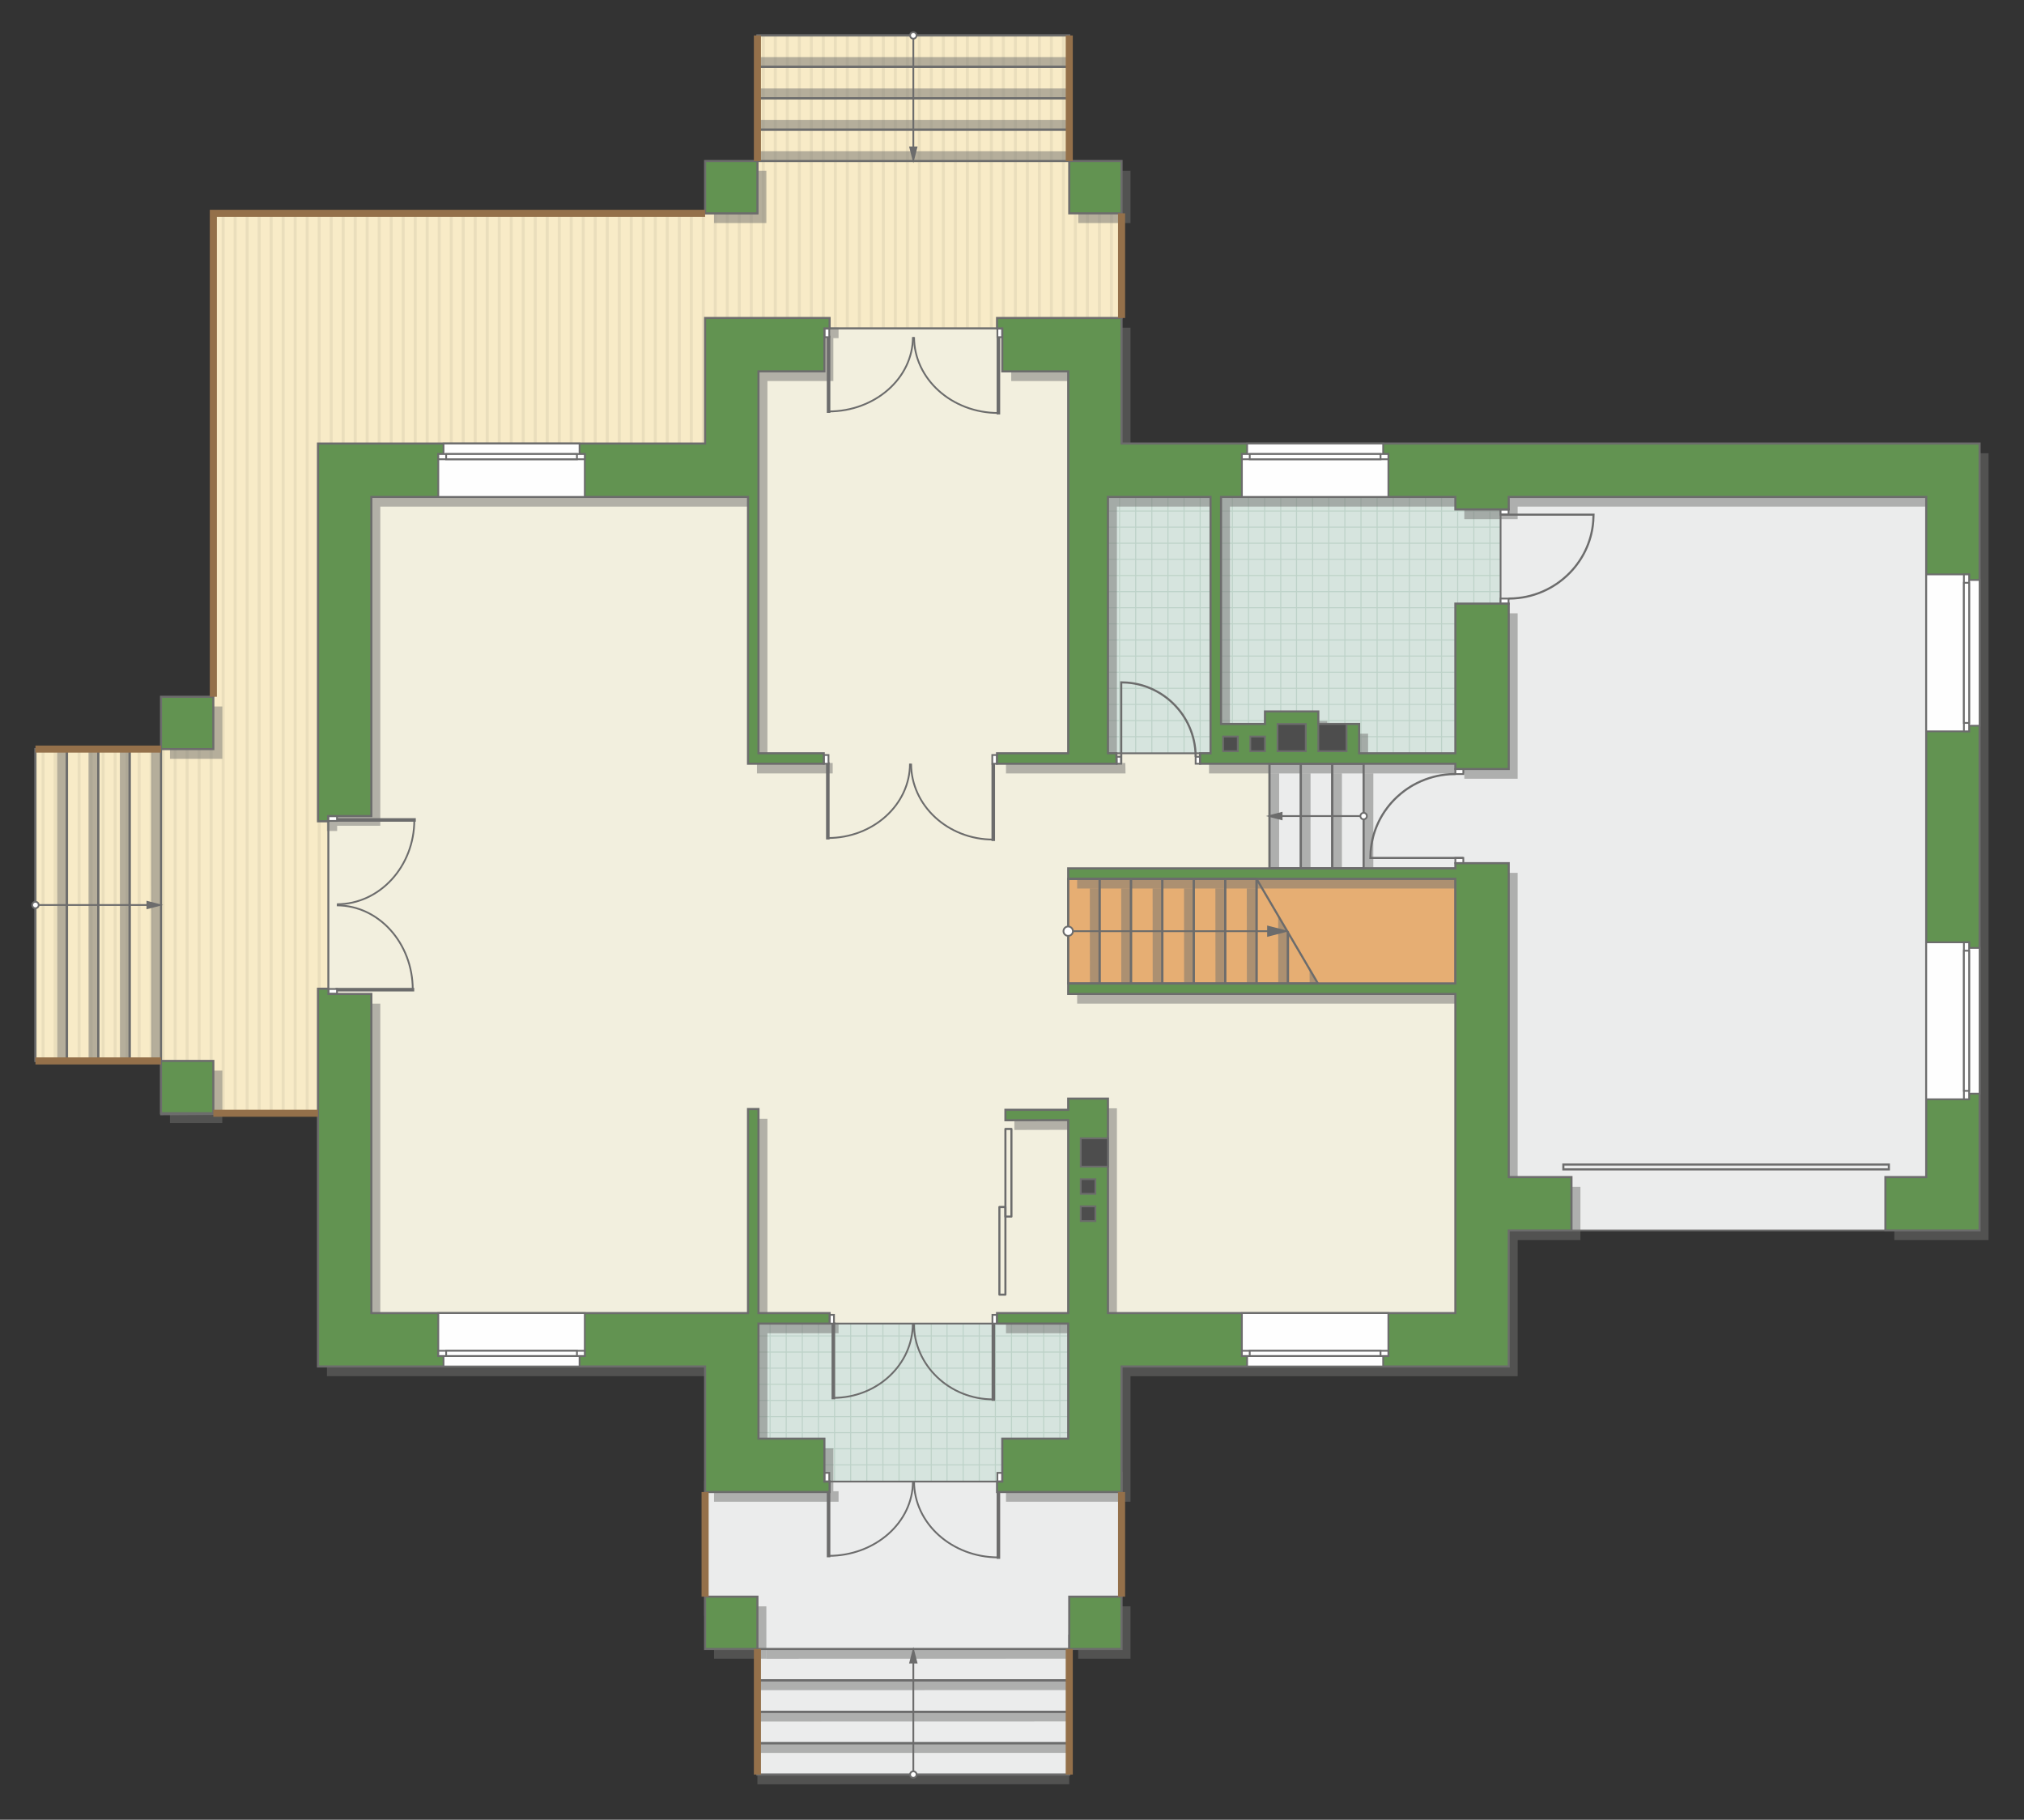 <?xml version="1.0" encoding="UTF-8"?>
<!DOCTYPE svg PUBLIC "-//W3C//DTD SVG 1.1//EN" "http://www.w3.org/Graphics/SVG/1.1/DTD/svg11.dtd">
<!-- Creator: CorelDRAW -->
<svg xmlns="http://www.w3.org/2000/svg" xml:space="preserve" width="193.336mm" height="173.822mm" version="1.1" style="shape-rendering:geometricPrecision; text-rendering:geometricPrecision; image-rendering:optimizeQuality; fill-rule:evenodd; clip-rule:evenodd"
viewBox="0 0 19953.05 17939.13"
 xmlns:xlink="http://www.w3.org/1999/xlink"
 xmlns:xodm="http://www.corel.com/coreldraw/odm/2003">
 <rect x="0" y="0" width="19953.05" height="17939.13" fill="#333333" stroke="none"/>
 <defs>
  <style type="text/css">
   <![CDATA[
    .str4 {stroke:#6C6C6C;stroke-width:34.94;stroke-miterlimit:22.926}
    .str6 {stroke:#94704A;stroke-width:69.86;stroke-miterlimit:22.926}
    .str2 {stroke:#6C6C6C;stroke-width:17.43;stroke-miterlimit:22.926}
    .str1 {stroke:#6C6C6C;stroke-width:17.47;stroke-miterlimit:22.926}
    .str3 {stroke:#6C6C6C;stroke-width:20.64;stroke-miterlimit:22.926}
    .str0 {stroke:#BDD2C8;stroke-width:10.32;stroke-miterlimit:22.926}
    .str5 {stroke:#6C6C6C;stroke-width:20.64;stroke-linejoin:round;stroke-miterlimit:22.926}
    .fil1 {fill:none}
    .fil9 {fill:#FEFEFE}
    .fil0 {fill:#D6E4DE}
    .fil12 {fill:#4D4D4D}
    .fil11 {fill:#629351}
    .fil13 {fill:#6C6C6C}
    .fil7 {fill:#E6AE73}
    .fil5 {fill:#EADEBC}
    .fil2 {fill:#EBECEC}
    .fil6 {fill:#F2EFDE}
    .fil4 {fill:#F8EBC7}
    .fil10 {fill:white}
    .fil3 {fill:white}
    .fil8 {fill:#727271;fill-opacity:0.502}
   ]]>
  </style>
    <clipPath id="id0">
     <path d="M10530.57 14182.51l-649.87 423.03 -2403.51 -0.93 0 -1556.73 3053.39 0 0 1134.62z"/>
    </clipPath>
    <clipPath id="id1">
     <path d="M14793.07 5952.47l-445.8 1473.49 -3424.71 0 0 -2527.33 3950.74 0 -80.23 123.38 0 930.45z"/>
    </clipPath>
    <clipPath id="id2">
     <path d="M2103.16 6868.9l6.5 -4765.77 5357.21 0 0 -1753.63 3074.04 0 0 1237.86 515.71 515.77 0 1031.55 -1175.91 103.16 -1753.64 0 -764.78 206.39 -275.92 1063.65 -3688.57 127.7 -159.91 943.37 0 5395.47 -1650.43 11.12 0 -526.82 -1237.94 0 0 -3074.05 1237.94 0 515.71 -515.77z"/>
    </clipPath>
 </defs>
 <g id="пол">
  <g id="_1681968536816">
   <polygon class="fil0" points="10530.57,14182.51 9880.7,14605.54 7477.19,14604.62 7477.19,13047.89 10530.57,13047.89 "/>
   <g style="clip-path:url(#id0)">
    <g>
     <path id="_1" class="fil1 str0" d="M10448.29 15390.67l0 -6383.39m-158.91 6383.39l0 -6383.39m-158.91 6383.39l0 -6383.39m-158.91 6383.39l0 -6383.39m-158.91 6383.39l0 -6383.39m-158.91 6383.39l0 -6383.39m-158.91 6383.39l0 -6383.39m-158.91 6383.39l0 -6383.39m2383.62 6383.47l0 -6383.39m-158.91 6383.39l0 -6383.39m-158.91 6383.39l0 -6383.39m-158.91 6383.39l0 -6383.39m-158.91 6383.39l0 -6383.39m-158.91 6383.39l0 -6383.39m-158.91 6383.39l0 -6383.39m-158.91 6383.39l0 -6383.39m2383.7 6383.31l0 -6383.39m-158.91 6383.39l0 -6383.39m-158.91 6383.39l0 -6383.39m-158.91 6383.39l0 -6383.39m-158.91 6383.39l0 -6383.39m-158.91 6383.39l0 -6383.39m-158.91 6383.39l0 -6383.39m-158.91 6383.39l0 -6383.39m2383.62 6383.47l0 -6383.39m-158.91 6383.39l0 -6383.39m-158.91 6383.39l0 -6383.39m-158.91 6383.39l0 -6383.39m-158.91 6383.39l0 -6383.39m-158.91 6383.39l0 -6383.39m-158.91 6383.39l0 -6383.39m-158.91 6383.39l0 -6383.39"/>
     <path class="fil1 str0" d="M15717.51 13328.65l-10438.99 0m10438.99 158.91l-10438.99 0m10438.99 158.91l-10438.99 0m10438.99 158.91l-10438.99 0m10438.99 158.91l-10438.99 0m10438.99 158.91l-10438.99 0m10438.99 158.91l-10438.99 0m10438.99 158.91l-10438.99 0m10439.12 -2383.62l-10438.99 0m10438.99 158.91l-10438.99 0m10438.99 158.91l-10438.99 0m10438.99 158.91l-10438.99 0m10438.99 158.91l-10438.99 0m10438.99 158.91l-10438.99 0m10438.99 158.91l-10438.99 0m10438.99 158.91l-10438.99 0m10438.86 -2383.7l-10438.99 0m10438.99 158.91l-10438.99 0m10438.99 158.91l-10438.99 0m10438.99 158.91l-10438.99 0m10438.99 158.91l-10438.99 0m10438.99 158.91l-10438.99 0m10438.99 158.91l-10438.99 0m10438.99 158.91l-10438.99 0m10439.12 -2383.62l-10438.99 0m10438.99 158.91l-10438.99 0m10438.99 158.91l-10438.99 0m10438.99 158.91l-10438.99 0m10438.99 158.91l-10438.99 0m10438.99 158.91l-10438.99 0m10438.99 158.91l-10438.99 0m10438.99 158.91l-10438.99 0"/>
     <path class="fil1 str0" d="M15374.43 15390.75l0 -6383.39m-158.91 6383.39l0 -6383.39m-158.91 6383.39l0 -6383.39m-158.91 6383.39l0 -6383.39m-158.91 6383.39l0 -6383.39m-158.91 6383.39l0 -6383.39m-158.91 6383.39l0 -6383.39m-158.91 6383.39l0 -6383.39m1271.22 6383.47l0 -6383.39"/>
     <path class="fil1 str0" d="M5366.87 15458.37l0 -6383.39m-158.91 6383.39l0 -6383.39m-158.91 6383.39l0 -6383.39m-158.91 6383.39l0 -6383.39m-158.91 6383.39l0 -6383.39m-158.91 6383.39l0 -6383.39m-158.91 6383.39l0 -6383.39m-158.91 6383.39l0 -6383.39m2383.62 6383.47l0 -6383.39m-158.91 6383.39l0 -6383.39m-158.91 6383.39l0 -6383.39m-158.91 6383.39l0 -6383.39m-158.91 6383.39l0 -6383.39m-158.91 6383.39l0 -6383.39m-158.91 6383.39l0 -6383.39m-158.91 6383.39l0 -6383.39m2383.7 6383.31l0 -6383.39m-158.91 6383.39l0 -6383.39m-158.91 6383.39l0 -6383.39m-158.91 6383.39l0 -6383.39m-158.91 6383.39l0 -6383.39m-158.91 6383.39l0 -6383.39m-158.91 6383.39l0 -6383.39m-158.91 6383.39l0 -6383.39m2383.62 6383.47l0 -6383.39m-158.91 6383.39l0 -6383.39m-158.91 6383.39l0 -6383.39m-158.91 6383.39l0 -6383.39m-158.91 6383.39l0 -6383.39m-158.91 6383.39l0 -6383.39m-158.91 6383.39l0 -6383.39m-158.91 6383.39l0 -6383.39"/>
    </g>
   </g>
   <polygon class="fil1" points="10530.57,14182.51 9880.7,14605.54 7477.19,14604.62 7477.19,13047.89 10530.57,13047.89 "/>
   <polygon class="fil0" points="14793.07,5952.47 14347.27,7425.97 10922.55,7425.97 10922.55,4898.64 14873.3,4898.64 14793.07,5022.02 "/>
   <g style="clip-path:url(#id1)">
    <g>
     <path id="_1_0" class="fil1 str0" d="M13893.65 8212.02l0 -6383.39m-158.91 6383.39l0 -6383.39m-158.91 6383.39l0 -6383.39m-158.91 6383.39l0 -6383.39m-158.91 6383.39l0 -6383.39m-158.91 6383.39l0 -6383.39m-158.91 6383.39l0 -6383.39m-158.91 6383.39l0 -6383.39m2383.62 6383.47l0 -6383.39m-158.91 6383.39l0 -6383.39m-158.91 6383.39l0 -6383.39m-158.91 6383.39l0 -6383.39m-158.91 6383.39l0 -6383.39m-158.91 6383.39l0 -6383.39m-158.91 6383.39l0 -6383.39m-158.91 6383.39l0 -6383.39m2383.7 6383.31l0 -6383.39m-158.91 6383.39l0 -6383.39m-158.91 6383.39l0 -6383.39m-158.91 6383.39l0 -6383.39m-158.91 6383.39l0 -6383.39m-158.91 6383.39l0 -6383.39m-158.91 6383.39l0 -6383.39m-158.91 6383.39l0 -6383.39m2383.62 6383.47l0 -6383.39m-158.91 6383.39l0 -6383.39m-158.91 6383.39l0 -6383.39m-158.91 6383.39l0 -6383.39m-158.91 6383.39l0 -6383.39m-158.91 6383.39l0 -6383.39m-158.91 6383.39l0 -6383.39m-158.91 6383.39l0 -6383.39"/>
     <path class="fil1 str0" d="M19162.88 6150l-10438.99 0m10438.99 158.91l-10438.99 0m10438.99 158.91l-10438.99 0m10438.99 158.91l-10438.99 0m10438.99 158.91l-10438.99 0m10438.99 158.91l-10438.99 0m10438.99 158.91l-10438.99 0m10438.99 158.91l-10438.99 0m10439.12 -2383.62l-10438.99 0m10438.99 158.91l-10438.99 0m10438.99 158.91l-10438.99 0m10438.99 158.91l-10438.99 0m10438.99 158.91l-10438.99 0m10438.99 158.91l-10438.99 0m10438.99 158.91l-10438.99 0m10438.99 158.91l-10438.99 0m10438.86 -2383.7l-10438.99 0m10438.99 158.91l-10438.99 0m10438.99 158.91l-10438.99 0m10438.99 158.91l-10438.99 0m10438.99 158.91l-10438.99 0m10438.99 158.91l-10438.99 0m10438.99 158.91l-10438.99 0m10438.99 158.91l-10438.99 0m10439.12 -2383.62l-10438.99 0m10438.99 158.91l-10438.99 0m10438.99 158.91l-10438.99 0m10438.99 158.91l-10438.99 0m10438.99 158.91l-10438.99 0m10438.99 158.91l-10438.99 0m10438.99 158.91l-10438.99 0m10438.99 158.91l-10438.99 0"/>
     <path class="fil1 str0" d="M18819.8 8212.1l0 -6383.39m-158.91 6383.39l0 -6383.39m-158.91 6383.39l0 -6383.39m-158.91 6383.39l0 -6383.39m-158.91 6383.39l0 -6383.39m-158.91 6383.39l0 -6383.39m-158.91 6383.39l0 -6383.39m-158.91 6383.39l0 -6383.39m1271.22 6383.47l0 -6383.39"/>
     <path class="fil1 str0" d="M8812.23 8279.72l0 -6383.39m-158.91 6383.39l0 -6383.39m-158.91 6383.39l0 -6383.39m-158.91 6383.39l0 -6383.39m-158.91 6383.39l0 -6383.39m-158.91 6383.39l0 -6383.39m-158.91 6383.39l0 -6383.39m-158.91 6383.39l0 -6383.39m2383.62 6383.47l0 -6383.39m-158.91 6383.39l0 -6383.39m-158.91 6383.39l0 -6383.39m-158.91 6383.39l0 -6383.39m-158.91 6383.39l0 -6383.39m-158.91 6383.39l0 -6383.39m-158.91 6383.39l0 -6383.39m-158.91 6383.39l0 -6383.39m2383.7 6383.31l0 -6383.39m-158.91 6383.39l0 -6383.39m-158.91 6383.39l0 -6383.39m-158.91 6383.39l0 -6383.39m-158.91 6383.39l0 -6383.39m-158.91 6383.39l0 -6383.39m-158.91 6383.39l0 -6383.39m-158.91 6383.39l0 -6383.39m2383.62 6383.47l0 -6383.39m-158.91 6383.39l0 -6383.39m-158.91 6383.39l0 -6383.39m-158.91 6383.39l0 -6383.39m-158.91 6383.39l0 -6383.39m-158.91 6383.39l0 -6383.39m-158.91 6383.39l0 -6383.39m-158.91 6383.39l0 -6383.39"/>
    </g>
   </g>
   <polygon class="fil1" points="14793.07,5952.47 14347.27,7425.97 10922.55,7425.97 10922.55,4898.64 14873.3,4898.64 14793.07,5022.02 "/>
   <polygon class="fil2 str1" points="12514.57,7776.84 12514.57,8527.75 12514.57,8560.59 14610.28,8560.59 14610.28,12129.79 19252.24,12129.79 19252.24,4635.59 14829.82,4642.11 14793.07,5022.02 14793.07,6309.65 14416.46,7466.23 12514.57,7529.07 "/>
   <polygon class="fil3" points="2103.16,6868.9 2109.66,2103.14 7466.87,2103.14 7466.87,349.51 10540.9,349.51 10540.9,1587.37 11056.61,2103.14 11056.61,3134.69 9880.7,3237.85 8127.06,3237.85 7362.28,3444.24 7086.36,4507.89 3397.8,4635.59 3237.88,5578.96 3237.88,10974.43 1587.45,10985.55 1587.45,10458.72 349.51,10458.72 349.51,7384.67 1587.45,7384.67 "/>
   <g style="clip-path:url(#id2)">
    <g>
     <g>
      <rect class="fil4" transform="matrix(4.67283E-13 13.509 50.716 -8.10496E-11 55.084 -716.968)" width="963.3" height="237.99"/>
      <rect class="fil5" transform="matrix(4.67283E-13 13.509 0.124 -1.98665E-13 55.084 -716.968)" width="963.3" height="237.99"/>
      <rect class="fil5" transform="matrix(4.67283E-13 13.509 0.124 -1.98665E-13 7154.99 -716.968)" width="963.3" height="237.99"/>
      <rect class="fil5" transform="matrix(4.67283E-13 13.509 0.124 -1.98665E-13 1830.06 -716.968)" width="963.3" height="237.99"/>
      <rect class="fil5" transform="matrix(4.67283E-13 13.509 0.124 -1.98665E-13 8929.96 -716.968)" width="963.3" height="237.99"/>
      <rect class="fil5" transform="matrix(4.67283E-13 13.509 0.124 -1.98665E-13 3605.04 -716.968)" width="963.3" height="237.99"/>
      <rect class="fil5" transform="matrix(4.67283E-13 13.509 0.124 -1.98665E-13 10704.9 -716.968)" width="963.3" height="237.99"/>
      <rect class="fil5" transform="matrix(4.67283E-13 13.509 0.124 -1.98665E-13 5380.01 -716.968)" width="963.3" height="237.99"/>
      <rect class="fil5" transform="matrix(4.67283E-13 13.509 0.124 -1.98665E-13 410.079 -716.968)" width="963.3" height="237.99"/>
      <rect class="fil5" transform="matrix(4.67283E-13 13.509 0.124 -1.98665E-13 7509.98 -716.968)" width="963.3" height="237.99"/>
      <rect class="fil5" transform="matrix(4.67283E-13 13.509 0.124 -1.98665E-13 2185.05 -716.968)" width="963.3" height="237.99"/>
      <rect class="fil5" transform="matrix(4.67283E-13 13.509 0.124 -1.98665E-13 9284.96 -716.968)" width="963.3" height="237.99"/>
      <rect class="fil5" transform="matrix(4.67283E-13 13.509 0.124 -1.98665E-13 3960.03 -716.968)" width="963.3" height="237.99"/>
      <rect class="fil5" transform="matrix(4.67283E-13 13.509 0.124 -1.98665E-13 11059.9 -716.968)" width="963.3" height="237.99"/>
      <rect class="fil5" transform="matrix(4.67283E-13 13.509 0.124 -1.98665E-13 5735.01 -716.968)" width="963.3" height="237.99"/>
      <rect class="fil5" transform="matrix(4.67283E-13 13.509 0.124 -1.98665E-13 765.074 -716.968)" width="963.3" height="237.99"/>
      <rect class="fil5" transform="matrix(4.67283E-13 13.509 0.124 -1.98665E-13 7864.98 -716.968)" width="963.3" height="237.99"/>
      <rect class="fil5" transform="matrix(4.67283E-13 13.509 0.124 -1.98665E-13 2540.05 -716.968)" width="963.3" height="237.99"/>
      <rect class="fil5" transform="matrix(4.67283E-13 13.509 0.124 -1.98665E-13 9639.95 -716.968)" width="963.3" height="237.99"/>
      <rect class="fil5" transform="matrix(4.67283E-13 13.509 0.124 -1.98665E-13 4315.03 -716.968)" width="963.3" height="237.99"/>
      <rect class="fil5" transform="matrix(4.67283E-13 13.509 0.124 -1.98665E-13 11414.9 -716.968)" width="963.3" height="237.99"/>
      <rect class="fil5" transform="matrix(4.67283E-13 13.509 0.124 -1.98665E-13 6090 -716.968)" width="963.3" height="237.99"/>
      <rect class="fil5" transform="matrix(4.67283E-13 13.509 0.124 -1.98665E-13 1120.07 -716.968)" width="963.3" height="237.99"/>
      <rect class="fil5" transform="matrix(4.67283E-13 13.509 0.124 -1.98665E-13 8219.97 -716.968)" width="963.3" height="237.99"/>
      <rect class="fil5" transform="matrix(4.67283E-13 13.509 0.124 -1.98665E-13 2895.05 -716.968)" width="963.3" height="237.99"/>
      <rect class="fil5" transform="matrix(4.67283E-13 13.509 0.124 -1.98665E-13 9994.95 -716.968)" width="963.3" height="237.99"/>
      <rect class="fil5" transform="matrix(4.67283E-13 13.509 0.124 -1.98665E-13 4670.02 -716.968)" width="963.3" height="237.99"/>
      <rect class="fil5" transform="matrix(4.67283E-13 13.509 0.124 -1.98665E-13 11769.9 -716.968)" width="963.3" height="237.99"/>
      <rect class="fil5" transform="matrix(4.67283E-13 13.509 0.124 -1.98665E-13 6445 -716.968)" width="963.3" height="237.99"/>
      <rect class="fil5" transform="matrix(4.67283E-13 13.509 0.124 -1.98665E-13 1475.06 -716.968)" width="963.3" height="237.99"/>
      <rect class="fil5" transform="matrix(4.67283E-13 13.509 0.124 -1.98665E-13 8574.97 -716.968)" width="963.3" height="237.99"/>
      <rect class="fil5" transform="matrix(4.67283E-13 13.509 0.124 -1.98665E-13 3250.04 -716.968)" width="963.3" height="237.99"/>
      <rect class="fil5" transform="matrix(4.67283E-13 13.509 0.124 -1.98665E-13 10349.9 -716.968)" width="963.3" height="237.99"/>
      <rect class="fil5" transform="matrix(4.67283E-13 13.509 0.124 -1.98665E-13 5025.02 -716.968)" width="963.3" height="237.99"/>
      <rect class="fil5" transform="matrix(4.67283E-13 13.509 0.124 -1.98665E-13 6799.99 -716.968)" width="963.3" height="237.99"/>
      <rect class="fil5" transform="matrix(4.67283E-13 13.509 0.124 -1.98665E-13 173.416 -716.968)" width="963.3" height="237.99"/>
      <rect class="fil5" transform="matrix(4.67283E-13 13.509 0.124 -1.98665E-13 7273.32 -716.968)" width="963.3" height="237.99"/>
      <rect class="fil5" transform="matrix(4.67283E-13 13.509 0.124 -1.98665E-13 1948.39 -716.968)" width="963.3" height="237.99"/>
      <rect class="fil5" transform="matrix(4.67283E-13 13.509 0.124 -1.98665E-13 9048.29 -716.968)" width="963.3" height="237.99"/>
      <rect class="fil5" transform="matrix(4.67283E-13 13.509 0.124 -1.98665E-13 3723.37 -716.968)" width="963.3" height="237.99"/>
      <rect class="fil5" transform="matrix(4.67283E-13 13.509 0.124 -1.98665E-13 10823.3 -716.968)" width="963.3" height="237.99"/>
      <rect class="fil5" transform="matrix(4.67283E-13 13.509 0.124 -1.98665E-13 5498.34 -716.968)" width="963.3" height="237.99"/>
      <rect class="fil5" transform="matrix(4.67283E-13 13.509 0.124 -1.98665E-13 528.411 -716.968)" width="963.3" height="237.99"/>
      <rect class="fil5" transform="matrix(4.67283E-13 13.509 0.124 -1.98665E-13 7628.31 -716.968)" width="963.3" height="237.99"/>
      <rect class="fil5" transform="matrix(4.67283E-13 13.509 0.124 -1.98665E-13 2303.39 -716.968)" width="963.3" height="237.99"/>
      <rect class="fil5" transform="matrix(4.67283E-13 13.509 0.124 -1.98665E-13 9403.29 -716.968)" width="963.3" height="237.99"/>
      <rect class="fil5" transform="matrix(4.67283E-13 13.509 0.124 -1.98665E-13 4078.36 -716.968)" width="963.3" height="237.99"/>
      <rect class="fil5" transform="matrix(4.67283E-13 13.509 0.124 -1.98665E-13 11178.3 -716.968)" width="963.3" height="237.99"/>
      <rect class="fil5" transform="matrix(4.67283E-13 13.509 0.124 -1.98665E-13 5853.34 -716.968)" width="963.3" height="237.99"/>
      <rect class="fil5" transform="matrix(4.67283E-13 13.509 0.124 -1.98665E-13 883.406 -716.968)" width="963.3" height="237.99"/>
      <rect class="fil5" transform="matrix(4.67283E-13 13.509 0.124 -1.98665E-13 7983.31 -716.968)" width="963.3" height="237.99"/>
      <rect class="fil5" transform="matrix(4.67283E-13 13.509 0.124 -1.98665E-13 2658.38 -716.968)" width="963.3" height="237.99"/>
      <rect class="fil5" transform="matrix(4.67283E-13 13.509 0.124 -1.98665E-13 9758.28 -716.968)" width="963.3" height="237.99"/>
      <rect class="fil5" transform="matrix(4.67283E-13 13.509 0.124 -1.98665E-13 4433.36 -716.968)" width="963.3" height="237.99"/>
      <rect class="fil5" transform="matrix(4.67283E-13 13.509 0.124 -1.98665E-13 11533.3 -716.968)" width="963.3" height="237.99"/>
      <rect class="fil5" transform="matrix(4.67283E-13 13.509 0.124 -1.98665E-13 6208.33 -716.968)" width="963.3" height="237.99"/>
      <rect class="fil5" transform="matrix(4.67283E-13 13.509 0.124 -1.98665E-13 1238.4 -716.968)" width="963.3" height="237.99"/>
      <rect class="fil5" transform="matrix(4.67283E-13 13.509 0.124 -1.98665E-13 8338.3 -716.968)" width="963.3" height="237.99"/>
      <rect class="fil5" transform="matrix(4.67283E-13 13.509 0.124 -1.98665E-13 3013.38 -716.968)" width="963.3" height="237.99"/>
      <rect class="fil5" transform="matrix(4.67283E-13 13.509 0.124 -1.98665E-13 10113.3 -716.968)" width="963.3" height="237.99"/>
      <rect class="fil5" transform="matrix(4.67283E-13 13.509 0.124 -1.98665E-13 4788.35 -716.968)" width="963.3" height="237.99"/>
      <rect class="fil5" transform="matrix(4.67283E-13 13.509 0.124 -1.98665E-13 11888.3 -716.968)" width="963.3" height="237.99"/>
      <rect class="fil5" transform="matrix(4.67283E-13 13.509 0.124 -1.98665E-13 6563.33 -716.968)" width="963.3" height="237.99"/>
      <rect class="fil5" transform="matrix(4.67283E-13 13.509 0.124 -1.98665E-13 1593.4 -716.968)" width="963.3" height="237.99"/>
      <rect class="fil5" transform="matrix(4.67283E-13 13.509 0.124 -1.98665E-13 8693.3 -716.968)" width="963.3" height="237.99"/>
      <rect class="fil5" transform="matrix(4.67283E-13 13.509 0.124 -1.98665E-13 3368.37 -716.968)" width="963.3" height="237.99"/>
      <rect class="fil5" transform="matrix(4.67283E-13 13.509 0.124 -1.98665E-13 10468.3 -716.968)" width="963.3" height="237.99"/>
      <rect class="fil5" transform="matrix(4.67283E-13 13.509 0.124 -1.98665E-13 5143.35 -716.968)" width="963.3" height="237.99"/>
      <rect class="fil5" transform="matrix(4.67283E-13 13.509 0.124 -1.98665E-13 6918.32 -716.968)" width="963.3" height="237.99"/>
      <rect class="fil5" transform="matrix(4.67283E-13 13.509 0.124 -1.98665E-13 291.747 -716.968)" width="963.3" height="237.99"/>
      <rect class="fil5" transform="matrix(4.67283E-13 13.509 0.124 -1.98665E-13 7391.65 -716.968)" width="963.3" height="237.99"/>
      <rect class="fil5" transform="matrix(4.67283E-13 13.509 0.124 -1.98665E-13 2066.72 -716.968)" width="963.3" height="237.99"/>
      <rect class="fil5" transform="matrix(4.67283E-13 13.509 0.124 -1.98665E-13 9166.63 -716.968)" width="963.3" height="237.99"/>
      <rect class="fil5" transform="matrix(4.67283E-13 13.509 0.124 -1.98665E-13 3841.7 -716.968)" width="963.3" height="237.99"/>
      <rect class="fil5" transform="matrix(4.67283E-13 13.509 0.124 -1.98665E-13 10941.6 -716.968)" width="963.3" height="237.99"/>
      <rect class="fil5" transform="matrix(4.67283E-13 13.509 0.124 -1.98665E-13 5616.67 -716.968)" width="963.3" height="237.99"/>
      <rect class="fil5" transform="matrix(4.67283E-13 13.509 0.124 -1.98665E-13 646.743 -716.968)" width="963.3" height="237.99"/>
      <rect class="fil5" transform="matrix(4.67283E-13 13.509 0.124 -1.98665E-13 7746.65 -716.968)" width="963.3" height="237.99"/>
      <rect class="fil5" transform="matrix(4.67283E-13 13.509 0.124 -1.98665E-13 2421.72 -716.968)" width="963.3" height="237.99"/>
      <rect class="fil5" transform="matrix(4.67283E-13 13.509 0.124 -1.98665E-13 9521.62 -716.968)" width="963.3" height="237.99"/>
      <rect class="fil5" transform="matrix(4.67283E-13 13.509 0.124 -1.98665E-13 4196.69 -716.968)" width="963.3" height="237.99"/>
      <rect class="fil5" transform="matrix(4.67283E-13 13.509 0.124 -1.98665E-13 11296.6 -716.968)" width="963.3" height="237.99"/>
      <rect class="fil5" transform="matrix(4.67283E-13 13.509 0.124 -1.98665E-13 5971.67 -716.968)" width="963.3" height="237.99"/>
      <rect class="fil5" transform="matrix(4.67283E-13 13.509 0.124 -1.98665E-13 1001.74 -716.968)" width="963.3" height="237.99"/>
      <rect class="fil5" transform="matrix(4.67283E-13 13.509 0.124 -1.98665E-13 8101.64 -716.968)" width="963.3" height="237.99"/>
      <rect class="fil5" transform="matrix(4.67283E-13 13.509 0.124 -1.98665E-13 2776.71 -716.968)" width="963.3" height="237.99"/>
      <rect class="fil5" transform="matrix(4.67283E-13 13.509 0.124 -1.98665E-13 9876.62 -716.968)" width="963.3" height="237.99"/>
      <rect class="fil5" transform="matrix(4.67283E-13 13.509 0.124 -1.98665E-13 4551.69 -716.968)" width="963.3" height="237.99"/>
      <rect class="fil5" transform="matrix(4.67283E-13 13.509 0.124 -1.98665E-13 11651.6 -716.968)" width="963.3" height="237.99"/>
      <rect class="fil5" transform="matrix(4.67283E-13 13.509 0.124 -1.98665E-13 6326.66 -716.968)" width="963.3" height="237.99"/>
      <rect class="fil5" transform="matrix(4.67283E-13 13.509 0.124 -1.98665E-13 1356.73 -716.968)" width="963.3" height="237.99"/>
      <rect class="fil5" transform="matrix(4.67283E-13 13.509 0.124 -1.98665E-13 8456.64 -716.968)" width="963.3" height="237.99"/>
      <rect class="fil5" transform="matrix(4.67283E-13 13.509 0.124 -1.98665E-13 3131.71 -716.968)" width="963.3" height="237.99"/>
      <rect class="fil5" transform="matrix(4.67283E-13 13.509 0.124 -1.98665E-13 10231.6 -716.968)" width="963.3" height="237.99"/>
      <rect class="fil5" transform="matrix(4.67283E-13 13.509 0.124 -1.98665E-13 4906.68 -716.968)" width="963.3" height="237.99"/>
      <rect class="fil5" transform="matrix(4.67283E-13 13.509 0.124 -1.98665E-13 12006.6 -716.968)" width="963.3" height="237.99"/>
      <rect class="fil5" transform="matrix(4.67283E-13 13.509 0.124 -1.98665E-13 6681.66 -716.968)" width="963.3" height="237.99"/>
      <rect class="fil5" transform="matrix(4.67283E-13 13.509 0.124 -1.98665E-13 1711.73 -716.968)" width="963.3" height="237.99"/>
      <rect class="fil5" transform="matrix(4.67283E-13 13.509 0.124 -1.98665E-13 8811.63 -716.968)" width="963.3" height="237.99"/>
      <rect class="fil5" transform="matrix(4.67283E-13 13.509 0.124 -1.98665E-13 3486.7 -716.968)" width="963.3" height="237.99"/>
      <rect class="fil5" transform="matrix(4.67283E-13 13.509 0.124 -1.98665E-13 10586.6 -716.968)" width="963.3" height="237.99"/>
      <rect class="fil5" transform="matrix(4.67283E-13 13.509 0.124 -1.98665E-13 5261.68 -716.968)" width="963.3" height="237.99"/>
      <rect class="fil5" transform="matrix(4.67283E-13 13.509 0.124 -1.98665E-13 7036.65 -716.968)" width="963.3" height="237.99"/>
     </g>
    </g>
   </g>
   <polygon class="fil1 str2" points="2103.16,6868.9 2109.66,2103.14 7466.87,2103.14 7466.87,349.51 10540.9,349.51 10540.9,1587.37 11056.61,2103.14 11056.61,3134.69 9880.7,3237.85 8127.06,3237.85 7362.28,3444.24 7086.36,4507.89 3397.8,4635.59 3237.88,5578.96 3237.88,10974.43 1587.45,10985.55 1587.45,10458.72 349.51,10458.72 349.51,7384.67 1587.45,7384.67 "/>
   <polygon class="fil6 str1" points="3397.8,5833.21 3237.88,8044.88 3237.88,10225.13 3237.88,13207.75 7214.12,13207.75 7477.19,13047.89 14544.19,13047.89 14544.19,8663.79 12514.57,8663.79 12514.57,7425.97 11933.85,7425.97 10728.17,7425.97 10728.17,3373.75 9880.7,3237.85 7688.55,3237.85 7268.42,3538.1 7214.12,4635.59 3306.05,4635.59 "/>
   <polygon class="fil7 str1" points="10530.57,9695.32 14347.27,9695.32 14347.27,8663.79 10530.57,8663.79 "/>
   <polygon class="fil2 str1" points="7466.87,17493.82 10540.9,17493.82 10540.9,16119.83 11056.61,15740.2 11056.61,14518.34 9880.7,14605.54 6951.05,14605.54 6951.05,15921.88 7466.87,16255.99 "/>
  </g>
 </g>
 <g id="тень">
  <g id="_1681969690448">
   <g>
    <polygon class="fil8" points="3223.01,13566.39 7039.28,13566.39 7039.28,14804.21 8266.79,14804.21 8266.79,14701.11 8215.29,14701.11 8215.29,14278.08 7565.42,14278.08 7565.42,13143.46 8266.82,13143.46 8266.82,13040.25 7565.42,13040.25 7565.42,11028.72 7462.21,11028.72 7462.21,13040.25 3749.03,13040.25 3749.03,9894.1 3326.11,9894.1 3326.11,9842.49 3223.01,9842.49 "/>
    <polygon class="fil8" points="9968.93,14278.08 10618.8,14278.08 10618.8,13143.46 9917.22,13143.46 9917.22,13040.25 10618.8,13040.25 10618.8,11137.7 9999.79,11139.15 9999.79,11036.05 10618.8,11036.05 10618.8,10925.62 11010.78,10925.62 11010.78,13040.25 14435.5,13040.25 14435.5,9894.1 10618.8,9894.1 10618.8,9790.89 14435.5,9790.89 14435.5,8759.36 10618.8,8759.36 10618.8,8656.16 14435.5,8656.16 14435.5,8605.07 14961.53,8605.07 14961.53,11699.22 15580.13,11699.22 15580.13,12225.36 14961.53,12225.36 14961.53,13566.39 11144.84,13566.39 11144.84,14804.21 9917.33,14804.21 9917.33,14701.11 9968.93,14701.11 "/>
    <polygon class="fil8" points="14961.53,7676.65 14961.53,6045.98 14435.5,6045.98 14435.5,7521.53 13486.85,7521.53 13486.85,7232.67 13084.56,7232.67 13084.56,7108.92 12558.73,7108.92 12558.42,7232.77 12125.28,7232.67 12125.28,4994.21 14435.5,4994.21 14435.5,5117.59 14961.53,5117.59 14961.53,4994.21 19077.41,4994.21 19077.41,11699.22 18674.81,11699.22 18674.81,12225.36 19603.54,12225.36 19603.54,4468.12 11144.84,4468.12 11144.84,3230.26 9917.33,3230.26 9917.33,3333.42 9968.93,3333.42 9968.93,3756.35 10618.8,3756.35 10618.8,7521.53 9917.22,7521.53 9917.22,7624.63 11095.72,7624.63 11093.65,7521.53 11010.78,7521.53 11010.78,4994.21 12022.07,4994.21 12022.07,7521.53 11918.87,7521.53 11918.87,7624.63 14435.5,7624.63 14435.5,7676.65 "/>
    <polygon class="fil8" points="7462.21,7624.63 8208.99,7624.63 8208.99,7521.53 7565.42,7521.53 7565.42,3756.35 8215.29,3756.35 8215.29,3333.42 8266.79,3333.42 8266.79,3230.26 7039.28,3230.26 7039.28,4468.12 3223.01,4468.12 3223.01,8192.05 3323.53,8192.05 3323.53,8140.45 3749.03,8140.45 3749.03,4994.21 7462.21,4994.21 "/>
    <polygon class="fil8" points="11144.84,1682.93 11144.84,2198.72 10629.13,2198.72 10629.13,1682.93 "/>
    <polygon class="fil8" points="7555.1,1682.93 7555.1,2198.72 7039.39,2198.72 7039.39,1682.93 "/>
    <polygon class="fil8" points="2191.39,6964.47 2191.39,7480.25 1675.68,7480.25 1675.68,6964.47 "/>
    <polygon class="fil8" points="2191.39,10554.26 2191.39,11070.04 1675.68,11070.04 1675.68,10554.26 "/>
    <polygon class="fil8" points="7555.04,15835.76 7555.04,16351.55 7039.33,16351.55 7039.33,15835.76 "/>
    <polygon class="fil8" points="11144.84,15835.76 11144.84,16351.55 10629.13,16351.55 10629.13,15835.76 "/>
   </g>
   <g>
    <polygon class="fil8" points="1492,10458.7 1491.21,7384.7 1587.51,7384.7 1587.41,10458.7 "/>
    <polygon class="fil8" points="1182.53,10458.7 1181.75,7384.7 1278.04,7384.7 1277.94,10458.7 "/>
    <polygon class="fil8" points="873.12,10458.7 872.34,7384.7 968.64,7384.7 968.54,10458.7 "/>
    <polygon class="fil8" points="563.66,10458.7 562.87,7384.7 659.17,7384.7 659.07,10458.7 "/>
   </g>
   <g>
    <polygon class="fil8" points="10540.87,658.24 7466.87,659.03 7466.87,562.73 10540.87,562.83 "/>
    <polygon class="fil8" points="10540.87,967.71 7466.87,968.5 7466.87,872.2 10540.87,872.3 "/>
    <polygon class="fil8" points="10540.87,1277.12 7466.87,1277.9 7466.87,1181.6 10540.87,1181.7 "/>
    <polygon class="fil8" points="10540.87,1586.58 7466.87,1587.37 7466.87,1491.07 10540.87,1491.17 "/>
   </g>
   <g>
    <polygon class="fil8" points="10540.87,16351.5 7555.04,16352.29 7555.04,16255.99 10540.87,16256.09 "/>
    <polygon class="fil8" points="10540.87,16660.97 7466.87,16661.76 7466.87,16565.46 10540.87,16565.56 "/>
    <polygon class="fil8" points="10540.87,16970.38 7466.87,16971.16 7466.87,16874.86 10540.87,16874.96 "/>
    <polygon class="fil8" points="10540.87,17279.84 7466.87,17280.63 7466.87,17184.33 10540.87,17184.43 "/>
    <polygon class="fil8" points="10540.87,17589.23 7466.87,17590.01 7466.87,17493.71 10540.87,17493.82 "/>
   </g>
   <g>
    <polygon class="fil8" points="12514.57,8560.59 12513.79,7624.63 12610.09,7624.63 12609.99,8560.59 "/>
    <polygon class="fil8" points="12824.08,8560.59 12823.3,7624.63 12919.6,7624.63 12919.49,8560.59 "/>
    <polygon class="fil8" points="13133.51,8560.59 13132.72,7624.63 13229.02,7624.63 13228.92,8560.59 "/>
    <polygon class="fil8" points="13443.02,8560.59 13442.23,7624.63 13538.53,7624.63 13538.43,8560.59 "/>
   </g>
   <g>
    <polygon class="fil8" points="10744.63,9695.32 10743.84,8759.37 10840.14,8759.37 10840.04,9695.32 "/>
    <polygon class="fil8" points="11054.14,9695.32 11053.35,8759.37 11149.65,8759.37 11149.55,9695.32 "/>
    <polygon class="fil8" points="11363.56,9695.32 11362.78,8759.37 11459.08,8759.37 11458.97,9695.32 "/>
    <polygon class="fil8" points="11673.07,9695.32 11672.29,8759.37 11768.59,8759.37 11768.48,9695.32 "/>
    <polygon class="fil8" points="11982.4,9695.32 11981.62,8759.37 12077.92,8759.37 12077.82,9695.32 "/>
    <polygon class="fil8" points="12291.91,9695.32 12291.13,8759.37 12387.43,8759.37 12387.32,9695.32 "/>
    <polygon class="fil8" points="12601.34,9695.32 12600.55,9027.53 12696.85,9191.28 12696.75,9695.32 "/>
    <polygon class="fil8" points="12910.85,9695.32 12910.06,9555.77 12992.61,9695.32 "/>
   </g>
  </g>
 </g>
 <g id="двери">
  <g id="_1681969634096">
   <g>
    <polygon class="fil9 str2" points="14871.63,5073.74 14793.07,5073.74 14793.07,5022.02 14871.63,5022.02 "/>
    <polyline class="fil1 str3" points="14793.07,5073.74 15709.26,5073.74 15706.82,5137.38 15703.03,5175.15 15698.1,5209.04 15694.14,5231.02 15687.69,5261.09 15680.38,5289.81 15675.12,5308.18 15666.84,5334.33 15656.41,5363.5 15643.83,5394.74 15628.18,5429.15 15613.12,5458.78 15595.25,5490.55 15582.81,5510.89 15567.07,5534.85 15542.68,5568.78 15523,5593.74 15503.1,5617.11 15476.17,5646.19 15446.6,5675.13 15407.91,5709.06 15373.39,5736.01 15348,5754.08 15311.74,5777.54 15287.79,5791.62 15249.37,5812.09 15211.11,5830.01 15171.9,5846.03 15131.27,5860.25 15087.04,5873.15 15049.08,5882.16 15012.21,5889.16 14968.79,5895.25 14925.1,5899.1 14871.63,5900.76 "/>
    <polygon class="fil9 str2" points="14793.07,5900.76 14793.07,5952.47 14871.63,5952.47 14871.63,5900.76 "/>
   </g>
   <g>
    <polygon class="fil9 str2" points="14347.27,8457.79 14425.84,8457.79 14425.84,8509.5 14347.27,8509.5 "/>
    <polyline class="fil1 str3" points="14425.84,8457.79 13509.64,8457.79 13512.08,8394.14 13515.87,8356.37 13520.8,8322.49 13524.76,8300.51 13531.21,8270.43 13538.52,8241.71 13543.78,8223.34 13552.06,8197.2 13562.49,8168.02 13575.08,8136.78 13590.72,8102.37 13605.78,8072.74 13623.65,8040.97 13636.09,8020.64 13651.83,7996.67 13676.23,7962.74 13695.91,7937.79 13715.8,7914.41 13742.73,7885.34 13772.3,7856.39 13810.99,7822.47 13845.51,7795.51 13870.9,7777.45 13907.16,7753.98 13931.11,7739.9 13969.53,7719.44 14007.79,7701.51 14047.01,7685.49 14087.63,7671.27 14131.86,7658.37 14169.82,7649.36 14206.69,7642.36 14250.11,7636.28 14293.8,7632.43 14347.27,7630.76 "/>
    <polygon class="fil9 str2" points="14425.84,7630.76 14425.84,7579.05 14347.27,7579.05 14347.27,7630.76 "/>
   </g>
   <g>
    <polygon class="fil9 str2" points="11053.35,7460.28 11053.35,7529.07 11007.49,7529.07 11007.49,7460.28 "/>
    <polyline class="fil1 str3" points="11053.35,7529.07 11053.35,6726.88 11109.81,6729.02 11143.3,6732.33 11173.35,6736.65 11192.85,6740.13 11219.52,6745.77 11244.99,6752.17 11261.29,6756.77 11284.47,6764.03 11310.35,6773.16 11338.05,6784.17 11368.57,6797.87 11394.85,6811.05 11423.03,6826.71 11441.07,6837.59 11462.32,6851.37 11492.4,6872.73 11514.54,6889.97 11535.27,6907.39 11561.06,6930.97 11586.73,6956.85 11616.82,6990.74 11640.73,7020.95 11656.74,7043.18 11677.56,7074.94 11690.04,7095.9 11708.19,7129.54 11724.09,7163.03 11738.31,7197.38 11750.92,7232.94 11762.35,7271.68 11770.34,7304.91 11776.55,7337.2 11781.96,7375.21 11785.37,7413.46 11786.83,7460.28 "/>
    <polygon class="fil9 str2" points="11786.83,7529.07 11832.71,7529.07 11832.71,7460.28 11786.83,7460.28 "/>
   </g>
   <g>
    <g>
     <path class="fil1 str1" d="M8168.27 4056.08c459.24,0 831.51,-328.57 831.51,-733.88"/>
     <line class="fil1 str4" x1="8168.27" y1="3309.48" x2="8168.27" y2= "4070.31" />
     <polygon class="fil10 str1" points="8175.14,3323.86 8175.14,3237.85 8127.06,3237.85 8127.06,3323.86 "/>
    </g>
    <g>
     <polygon class="fil10 str1" points="9832.62,3323.86 9832.62,3237.85 9880.7,3237.85 9880.7,3323.86 "/>
     <path class="fil1 str1" d="M9842.47 4071.27c-459.23,0 -831.51,-335.09 -831.51,-748.45"/>
     <line class="fil1 str4" x1="9842.47" y1="3324.67" x2="9842.47" y2= "4085.49" />
    </g>
   </g>
   <g>
    <g>
     <path class="fil1 str1" d="M8160.9 8261.29c447.35,0 809.98,-328.57 809.98,-733.88"/>
     <line class="fil1 str4" x1="8160.9" y1="7514.68" x2="8160.9" y2= "8275.51" />
     <polygon class="fil10 str1" points="8167.6,7529.07 8167.6,7443.06 8120.77,7443.06 8120.77,7529.07 "/>
    </g>
    <g>
     <polygon class="fil10 str1" points="9782.16,7529.07 9782.16,7443.06 9828.99,7443.06 9828.99,7529.07 "/>
     <path class="fil1 str1" d="M9791.76 8276.47c-447.34,0 -809.98,-335.09 -809.98,-748.45"/>
     <line class="fil1 str4" x1="9791.76" y1="7529.87" x2="9791.76" y2= "8290.69" />
    </g>
   </g>
   <g>
    <g>
     <path class="fil1 str1" d="M8168.27 15337.76c459.24,0 831.51,-328.57 831.51,-733.88"/>
     <line class="fil1 str4" x1="8168.27" y1="14591.16" x2="8168.27" y2= "15351.99" />
     <polygon class="fil10 str1" points="8175.14,14605.54 8175.14,14519.53 8127.06,14519.53 8127.06,14605.54 "/>
    </g>
    <g>
     <polygon class="fil10 str1" points="9832.62,14605.54 9832.62,14519.53 9880.7,14519.53 9880.7,14605.54 "/>
     <path class="fil1 str1" d="M9842.47 15352.95c-459.23,0 -831.51,-335.09 -831.51,-748.45"/>
     <line class="fil1 str4" x1="9842.47" y1="14606.35" x2="9842.47" y2= "15367.17" />
    </g>
   </g>
   <g>
    <g>
     <path class="fil1 str1" d="M8215.23 13780.14c432.77,0 783.61,-328.57 783.61,-733.88"/>
     <line class="fil1 str4" x1="8215.23" y1="13033.53" x2="8215.23" y2= "13794.36" />
     <polygon class="fil10 str1" points="8221.7,13047.92 8221.7,12961.91 8176.39,12961.91 8176.39,13047.92 "/>
    </g>
    <g>
     <polygon class="fil10 str1" points="9783.68,13047.92 9783.68,12961.91 9828.99,12961.91 9828.99,13047.92 "/>
     <path class="fil1 str1" d="M9792.98 13795.32c-432.77,0 -783.61,-335.09 -783.61,-748.45"/>
     <line class="fil1 str4" x1="9792.98" y1="13048.73" x2="9792.98" y2= "13809.54" />
    </g>
   </g>
   <g>
    <g>
     <path class="fil1 str1" d="M4069.02 9756.31c0,-458.96 -335.12,-831.03 -748.51,-831.03"/>
     <line class="fil1 str4" x1="3307.53" y1="9756.31" x2="4083.52" y2= "9756.31" />
     <polygon class="fil10 str1" points="3322.2,9749.44 3234.48,9749.44 3234.48,9797.5 3322.2,9797.5 "/>
    </g>
    <g>
     <polygon class="fil10 str1" points="3322.2,8092.93 3234.48,8092.93 3234.48,8044.88 3322.2,8044.88 "/>
     <path class="fil1 str1" d="M4084.51 8083.08c0,458.97 -341.78,831.04 -763.38,831.04"/>
     <line class="fil1 str4" x1="3323.02" y1="8083.08" x2="4099.01" y2= "8083.08" />
    </g>
   </g>
  </g>
 </g>
 <g id="стена">
  <g id="_1681964017504">
   <polygon class="fil11 str3" points="3134.78,13470.82 6951.05,13470.82 6951.05,14708.64 8178.56,14708.64 8178.56,14605.54 8127.06,14605.54 8127.06,14182.51 7477.19,14182.51 7477.19,13047.89 8178.59,13047.89 8178.59,12944.69 7477.19,12944.69 7477.19,10933.15 7373.98,10933.15 7373.98,12944.69 3660.8,12944.69 3660.8,9798.53 3237.88,9798.53 3237.88,9746.93 3134.78,9746.93 "/>
   <polygon class="fil11 str3" points="9880.7,14182.51 10530.57,14182.51 10530.57,13047.89 9828.99,13047.89 9828.99,12944.69 10530.57,12944.69 10530.57,11042.13 9911.56,11043.58 9911.56,10940.48 10530.57,10940.48 10530.57,10830.05 10922.55,10830.05 10922.55,12944.69 14347.27,12944.69 14347.27,9798.53 10530.57,9798.53 10530.57,9695.32 14347.27,9695.32 14347.27,8663.79 10530.57,8663.79 10530.57,8560.59 14347.27,8560.59 14347.27,8509.5 14873.3,8509.5 14873.3,11603.66 15491.9,11603.66 15491.9,12129.79 14873.3,12129.79 14873.3,13470.82 11056.61,13470.82 11056.61,14708.64 9829.1,14708.64 9829.1,14605.54 9880.7,14605.54 "/>
   <polygon class="fil11 str3" points="14873.3,7581.08 14873.3,5950.41 14347.27,5950.41 14347.27,7425.97 13398.62,7425.97 13398.62,7137.1 12996.33,7137.1 12996.33,7013.36 12470.51,7013.36 12470.2,7137.2 12037.05,7137.1 12037.05,4898.64 14347.27,4898.64 14347.27,5022.02 14873.3,5022.02 14873.3,4898.64 18989.18,4898.64 18989.18,11603.66 18586.58,11603.66 18586.58,12129.79 19515.31,12129.79 19515.31,4372.55 11056.61,4372.55 11056.61,3134.69 9829.1,3134.69 9829.1,3237.85 9880.7,3237.85 9880.7,3660.78 10530.57,3660.78 10530.57,7425.97 9828.99,7425.97 9828.99,7529.07 11007.49,7529.07 11005.42,7425.97 10922.55,7425.97 10922.55,4898.64 11933.85,4898.64 11933.85,7425.97 11830.64,7425.97 11830.64,7529.07 14347.27,7529.07 14347.27,7581.08 "/>
   <polygon class="fil11 str3" points="7373.98,7529.07 8120.77,7529.07 8120.77,7425.97 7477.19,7425.97 7477.19,3660.78 8127.06,3660.78 8127.06,3237.85 8178.56,3237.85 8178.56,3134.69 6951.05,3134.69 6951.05,4372.55 3134.78,4372.55 3134.78,8096.48 3235.3,8096.48 3235.3,8044.88 3660.8,8044.88 3660.8,4898.64 7373.98,4898.64 "/>
   <polygon class="fil11 str3" points="11056.61,1587.37 11056.61,2103.15 10540.9,2103.15 10540.9,1587.37 "/>
   <polygon class="fil11 str3" points="7466.87,1587.37 7466.87,2103.15 6951.16,2103.15 6951.16,1587.37 "/>
   <polygon class="fil11 str3" points="2103.16,6868.9 2103.16,7384.68 1587.45,7384.68 1587.45,6868.9 "/>
   <polygon class="fil11 str3" points="2103.16,10458.69 2103.16,10974.47 1587.45,10974.47 1587.45,10458.69 "/>
   <polygon class="fil11 str3" points="7466.81,15740.2 7466.81,16255.98 6951.11,16255.98 6951.11,15740.2 "/>
   <polygon class="fil11 str3" points="11056.61,15740.2 11056.61,16255.98 10540.9,16255.98 10540.9,15740.2 "/>
  </g>
 </g>
 <g id="окно">
  <g id="_1681968567408">
   <g>
    <polygon class="fil9 str2" points="4372.4,4372.55 5713.43,4372.55 5713.43,4475.71 5764.93,4475.71 5764.93,4898.64 4320.8,4898.64 4320.8,4475.71 4372.4,4475.71 "/>
    <polygon class="fil9 str2" points="4554.9,4475.71 5764.93,4475.71 5764.93,4527.28 4320.8,4527.28 4320.8,4475.71 "/>
    <polygon class="fil9 str2" points="4398.2,4501.5 4398.2,4527.28 5687.63,4527.28 5687.63,4475.71 4398.2,4475.71 "/>
   </g>
   <g>
    <polygon class="fil9 str2" points="12294.44,4372.55 13635.47,4372.55 13635.47,4475.71 13686.97,4475.71 13686.97,4898.64 12242.84,4898.64 12242.84,4475.71 12294.44,4475.71 "/>
    <polygon class="fil9 str2" points="12476.94,4475.71 13686.97,4475.71 13686.97,4527.28 12242.84,4527.28 12242.84,4475.71 "/>
    <polygon class="fil9 str2" points="12320.24,4501.5 12320.24,4527.28 13609.67,4527.28 13609.67,4475.71 12320.24,4475.71 "/>
   </g>
   <g>
    <polygon class="fil9 str2" points="19515.31,7154.37 19515.31,5717.56 19412.15,5717.56 19412.15,5662.39 18989.22,5662.39 18989.22,7209.65 19412.15,7209.65 19412.15,7154.37 "/>
    <polygon class="fil9 str2" points="19412.15,6958.84 19412.15,5662.39 19360.58,5662.39 19360.58,7209.65 19412.15,7209.65 "/>
    <polygon class="fil9 str2" points="19386.36,7126.72 19360.58,7126.72 19360.58,5745.21 19412.15,5745.21 19412.15,7126.72 "/>
   </g>
   <g>
    <polygon class="fil9 str2" points="19515.31,10781.44 19515.31,9344.64 19412.15,9344.64 19412.15,9289.47 18989.22,9289.47 18989.22,10836.73 19412.15,10836.73 19412.15,10781.44 "/>
    <polygon class="fil9 str2" points="19412.15,10585.91 19412.15,9289.47 19360.58,9289.47 19360.58,10836.73 19412.15,10836.73 "/>
    <polygon class="fil9 str2" points="19386.36,10753.79 19360.58,10753.79 19360.58,9372.29 19412.15,9372.29 19412.15,10753.79 "/>
   </g>
   <g>
    <polygon class="fil9 str2" points="12294.34,13470.78 13635.37,13470.78 13635.37,13367.61 13686.87,13367.61 13686.87,12944.69 12242.73,12944.69 12242.73,13367.61 12294.34,13367.61 "/>
    <polygon class="fil9 str2" points="12476.83,13367.61 13686.87,13367.61 13686.87,13316.04 12242.73,13316.04 12242.73,13367.61 "/>
    <polygon class="fil9 str2" points="12320.14,13341.82 12320.14,13316.04 13609.57,13316.04 13609.57,13367.61 12320.14,13367.61 "/>
   </g>
   <g>
    <polygon class="fil9 str2" points="4372.4,13470.82 5713.43,13470.82 5713.43,13367.66 5764.93,13367.66 5764.93,12944.73 4320.8,12944.73 4320.8,13367.66 4372.4,13367.66 "/>
    <polygon class="fil9 str2" points="4554.9,13367.66 5764.93,13367.66 5764.93,13316.09 4320.8,13316.09 4320.8,13367.66 "/>
    <polygon class="fil9 str2" points="4398.2,13341.87 4398.2,13316.09 5687.63,13316.09 5687.63,13367.66 4398.2,13367.66 "/>
   </g>
  </g>
 </g>
 <g id="ВК">
  <g id="_1682872506528">
   <polygon class="fil12 str1" points="12996.33,7137.1 13274.57,7137.1 13274.57,7405.33 12996.33,7405.33 "/>
   <polygon class="fil12 str1" points="12594.25,7137.1 12872.48,7137.1 12872.48,7405.33 12594.25,7405.33 "/>
   <polygon class="fil12 str1" points="12326.02,7260.84 12470.4,7260.84 12470.4,7405.33 12326.02,7405.33 "/>
   <polygon class="fil12 str1" points="12057.9,7260.84 12202.28,7260.84 12202.28,7405.33 12057.9,7405.33 "/>
   <polygon class="fil12 str1" points="10654.33,11892.52 10798.71,11892.52 10798.71,12037.01 10654.33,12037.01 "/>
   <polygon class="fil12 str1" points="10654.33,11624.3 10798.71,11624.3 10798.71,11768.78 10654.33,11768.78 "/>
   <polygon class="fil12 str1" points="10654.33,11221.81 10922.55,11221.81 10922.55,11500.56 10654.33,11500.56 "/>
  </g>
 </g>
 <g id="Линии">
  <g id="_1682872450032">
   <polygon class="fil1 str3" points="15411.92,11528.03 15411.92,11480.04 18620.74,11480.04 18620.74,11528.03 "/>
   <g>
    <polygon class="fil1 str3" points="7466.87,349.51 10540.9,349.51 10540.9,658.98 7466.87,658.98 "/>
    <polygon class="fil1 str3" points="7466.87,658.98 10540.9,658.98 10540.9,968.44 7466.87,968.44 "/>
    <polygon class="fil1 str3" points="7466.87,968.44 10540.9,968.44 10540.9,1277.91 7466.87,1277.91 "/>
    <polygon class="fil1 str3" points="7466.87,1277.91 10540.9,1277.91 10540.9,1587.38 7466.87,1587.38 "/>
   </g>
   <g>
    <polygon class="fil1 str3" points="7466.87,16255.95 10540.9,16255.95 10540.9,16565.42 7466.87,16565.42 "/>
    <polygon class="fil1 str3" points="7466.87,16565.42 10540.9,16565.42 10540.9,16874.88 7466.87,16874.88 "/>
    <polygon class="fil1 str3" points="7466.87,16874.88 10540.9,16874.88 10540.9,17184.35 7466.87,17184.35 "/>
    <polygon class="fil1 str3" points="7466.87,17184.35 10540.9,17184.35 10540.9,17493.82 7466.87,17493.82 "/>
   </g>
   <g>
    <polygon class="fil1 str3" points="349.52,10458.72 349.52,7384.68 658.99,7384.68 658.99,10458.72 "/>
    <polygon class="fil1 str3" points="658.99,10458.72 658.99,7384.68 968.45,7384.68 968.45,10458.72 "/>
    <polygon class="fil1 str3" points="968.45,10458.72 968.45,7384.68 1277.92,7384.68 1277.92,10458.72 "/>
    <polygon class="fil1 str3" points="1277.92,10458.72 1277.92,7384.68 1587.39,7384.68 1587.39,10458.72 "/>
   </g>
   <g>
    <polygon class="fil1 str5" points="10530.57,9695.32 10530.57,8663.79 10840.04,8663.79 10840.04,9695.32 "/>
    <polygon class="fil1 str5" points="10840.04,9695.32 10840.04,8663.79 11149.51,8663.79 11149.51,9695.32 "/>
    <polygon class="fil1 str5" points="11149.51,9695.32 11149.51,8663.79 11458.97,8663.79 11458.97,9695.32 "/>
    <polygon class="fil1 str5" points="11458.97,9695.32 11458.97,8663.79 11768.44,8663.79 11768.44,9695.32 "/>
    <polygon class="fil1 str5" points="11768.44,9695.32 11768.44,8663.79 12077.91,8663.79 12077.91,9695.32 "/>
    <polygon class="fil1 str5" points="12077.91,9695.32 12077.91,8663.79 12387.38,8663.79 12387.38,9695.32 "/>
    <polygon class="fil1 str5" points="12387.38,9695.32 12387.38,8663.79 12696.84,9191.28 12696.84,9695.32 "/>
    <polygon class="fil1 str5" points="12696.84,9695.32 12696.84,9191.28 12992.61,9695.32 "/>
   </g>
   <g>
    <polygon class="fil1 str3" points="12514.57,8560.59 12514.57,7529.06 12824.04,7529.06 12824.04,8560.59 "/>
    <polygon class="fil1 str3" points="12824.04,8560.59 12824.04,7529.06 13133.51,7529.06 13133.51,8560.59 "/>
    <polygon class="fil1 str3" points="13133.51,8560.59 13133.51,7529.06 13442.97,7529.06 13442.97,8560.59 "/>
   </g>
   <line class="fil1 str6" x1="7466.87" y1="16255.99" x2="7466.87" y2= "17493.82" />
   <line class="fil1 str6" x1="10540.9" y1="16255.99" x2="10540.9" y2= "17493.82" />
   <line class="fil1 str6" x1="11056.61" y1="15740.18" x2="11056.61" y2= "14708.64" />
   <line class="fil1 str6" x1="6951.05" y1="15740.18" x2="6951.05" y2= "14708.64" />
   <line class="fil1 str6" x1="349.52" y1="10458.72" x2="1587.45" y2= "10458.72" />
   <line class="fil1 str6" x1="2103.16" y1="10974.43" x2="3134.78" y2= "10974.43" />
   <line class="fil1 str6" x1="349.52" y1="7384.68" x2="1587.45" y2= "7384.68" />
   <polyline class="fil1 str6" points="2103.16,6868.9 2103.16,2103.15 6951.05,2103.15 "/>
   <line class="fil1 str6" x1="7466.87" y1="1587.38" x2="7466.87" y2= "349.51" />
   <line class="fil1 str6" x1="10540.9" y1="349.51" x2="10540.9" y2= "1587.38" />
   <line class="fil1 str6" x1="11056.61" y1="2103.15" x2="11056.61" y2= "3134.69" />
   <g>
    <g>
     <path class="fil13" d="M9003.88 371.65l0 1081.41 0 -1081.41zm-30.91 1081.41l30.91 0 30.9 0 -30.9 119.93 -30.91 -119.93z"/>
     <path id="_1_1" class="fil1 str1" d="M9003.88 371.65l0 1081.41m-30.91 0l30.91 0 30.9 0 -30.9 119.93 -30.91 -119.93z"/>
    </g>
    <path class="fil10 str1" d="M9035.9 349.5c0,-17.67 -14.35,-32 -32.02,-32 -17.68,0 -32.04,14.34 -32.04,32 0,13.29 8.1,24.7 19.65,29.54 3.81,1.59 8.01,2.48 12.39,2.48 17.68,0 32.02,-14.34 32.02,-32.01z"/>
   </g>
   <g>
    <g>
     <path class="fil13" d="M9003.88 17471.68l0 -1081.41 0 1081.41zm-30.91 -1081.41l30.91 0 30.9 0 -30.9 -119.93 -30.91 119.93z"/>
     <path id="_1_2" class="fil1 str1" d="M9003.88 17471.68l0 -1081.41m-30.91 0l30.91 0 30.9 0 -30.9 -119.93 -30.91 119.93z"/>
    </g>
    <path class="fil10 str1" d="M9035.9 17493.83c0,17.67 -14.35,32 -32.02,32 -17.68,0 -32.04,-14.34 -32.04,-32 0,-13.29 8.1,-24.7 19.65,-29.54 3.81,-1.59 8.01,-2.48 12.39,-2.48 17.68,0 32.02,14.34 32.02,32.01z"/>
   </g>
   <g>
    <g>
     <path class="fil13" d="M371.66 8921.71l1081.41 0 -1081.41 0zm1081.41 -30.91l0 30.91 0 30.9 119.93 -30.9 -119.93 -30.91z"/>
     <path id="_1_3" class="fil1 str1" d="M371.66 8921.71l1081.41 0m0 -30.91l0 30.91 0 30.9 119.93 -30.9 -119.93 -30.91z"/>
    </g>
    <path class="fil10 str1" d="M349.51 8953.73c-17.67,0 -32,-14.35 -32,-32.02 0,-17.68 14.34,-32.04 32,-32.04 13.29,0 24.7,8.1 29.54,19.65 1.59,3.81 2.48,8.01 2.48,12.39 0,17.68 -14.34,32.02 -32.01,32.02z"/>
   </g>
   <g>
    <g>
     <path class="fil13" d="M13420.86 8044.89l-786.35 0 786.35 0zm-786.35 -30.91l0 30.91 0 30.9 -119.93 -30.9 119.93 -30.91z"/>
     <path id="_1_4" class="fil1 str1" d="M13420.86 8044.89l-786.35 0m0 -30.91l0 30.91 0 30.9 -119.93 -30.9 119.93 -30.91z"/>
    </g>
    <path class="fil10 str1" d="M13443.01 8076.91c17.67,0 32,-14.35 32,-32.02 0,-17.68 -14.34,-32.04 -32,-32.04 -13.29,0 -24.7,8.1 -29.54,19.65 -1.59,3.81 -2.48,8.01 -2.48,12.39 0,17.68 14.34,32.02 32.01,32.02z"/>
   </g>
   <g>
    <g>
     <path class="fil13" d="M10562.81 9179.62l1937.86 0 -1937.86 0zm1937.86 -44.56l0 44.56 0 44.56 174.64 -44.56 -174.64 -44.56z"/>
     <path id="_1_5" class="fil1 str1" d="M10562.81 9179.62l1937.86 0m0 -44.56l0 44.56 0 44.56 174.64 -44.56 -174.64 -44.56z"/>
    </g>
    <path class="fil10 str1" d="M10530.56 9225.81c-25.73,0 -46.6,-20.69 -46.6,-46.19 0,-25.49 20.87,-46.19 46.6,-46.19 19.36,0 35.97,11.67 43.02,28.32 2.32,5.49 3.61,11.55 3.61,17.87 0,25.5 -20.88,46.19 -46.63,46.19z"/>
   </g>
  </g>
  <g id="_1681971435488">
   <rect class="fil1 str5" x="9911.55" y="11129.39" width="59.34" height="863.75"/>
   <rect class="fil1 str5" x="9852.21" y="11898.84" width="59.34" height="863.75"/>
  </g>
 </g>
 <g id="контур">
  <polygon class="fil1" points="-0,0 19953.05,0 19953.05,17939.13 -0,17939.13 "/>
 </g>
</svg>
